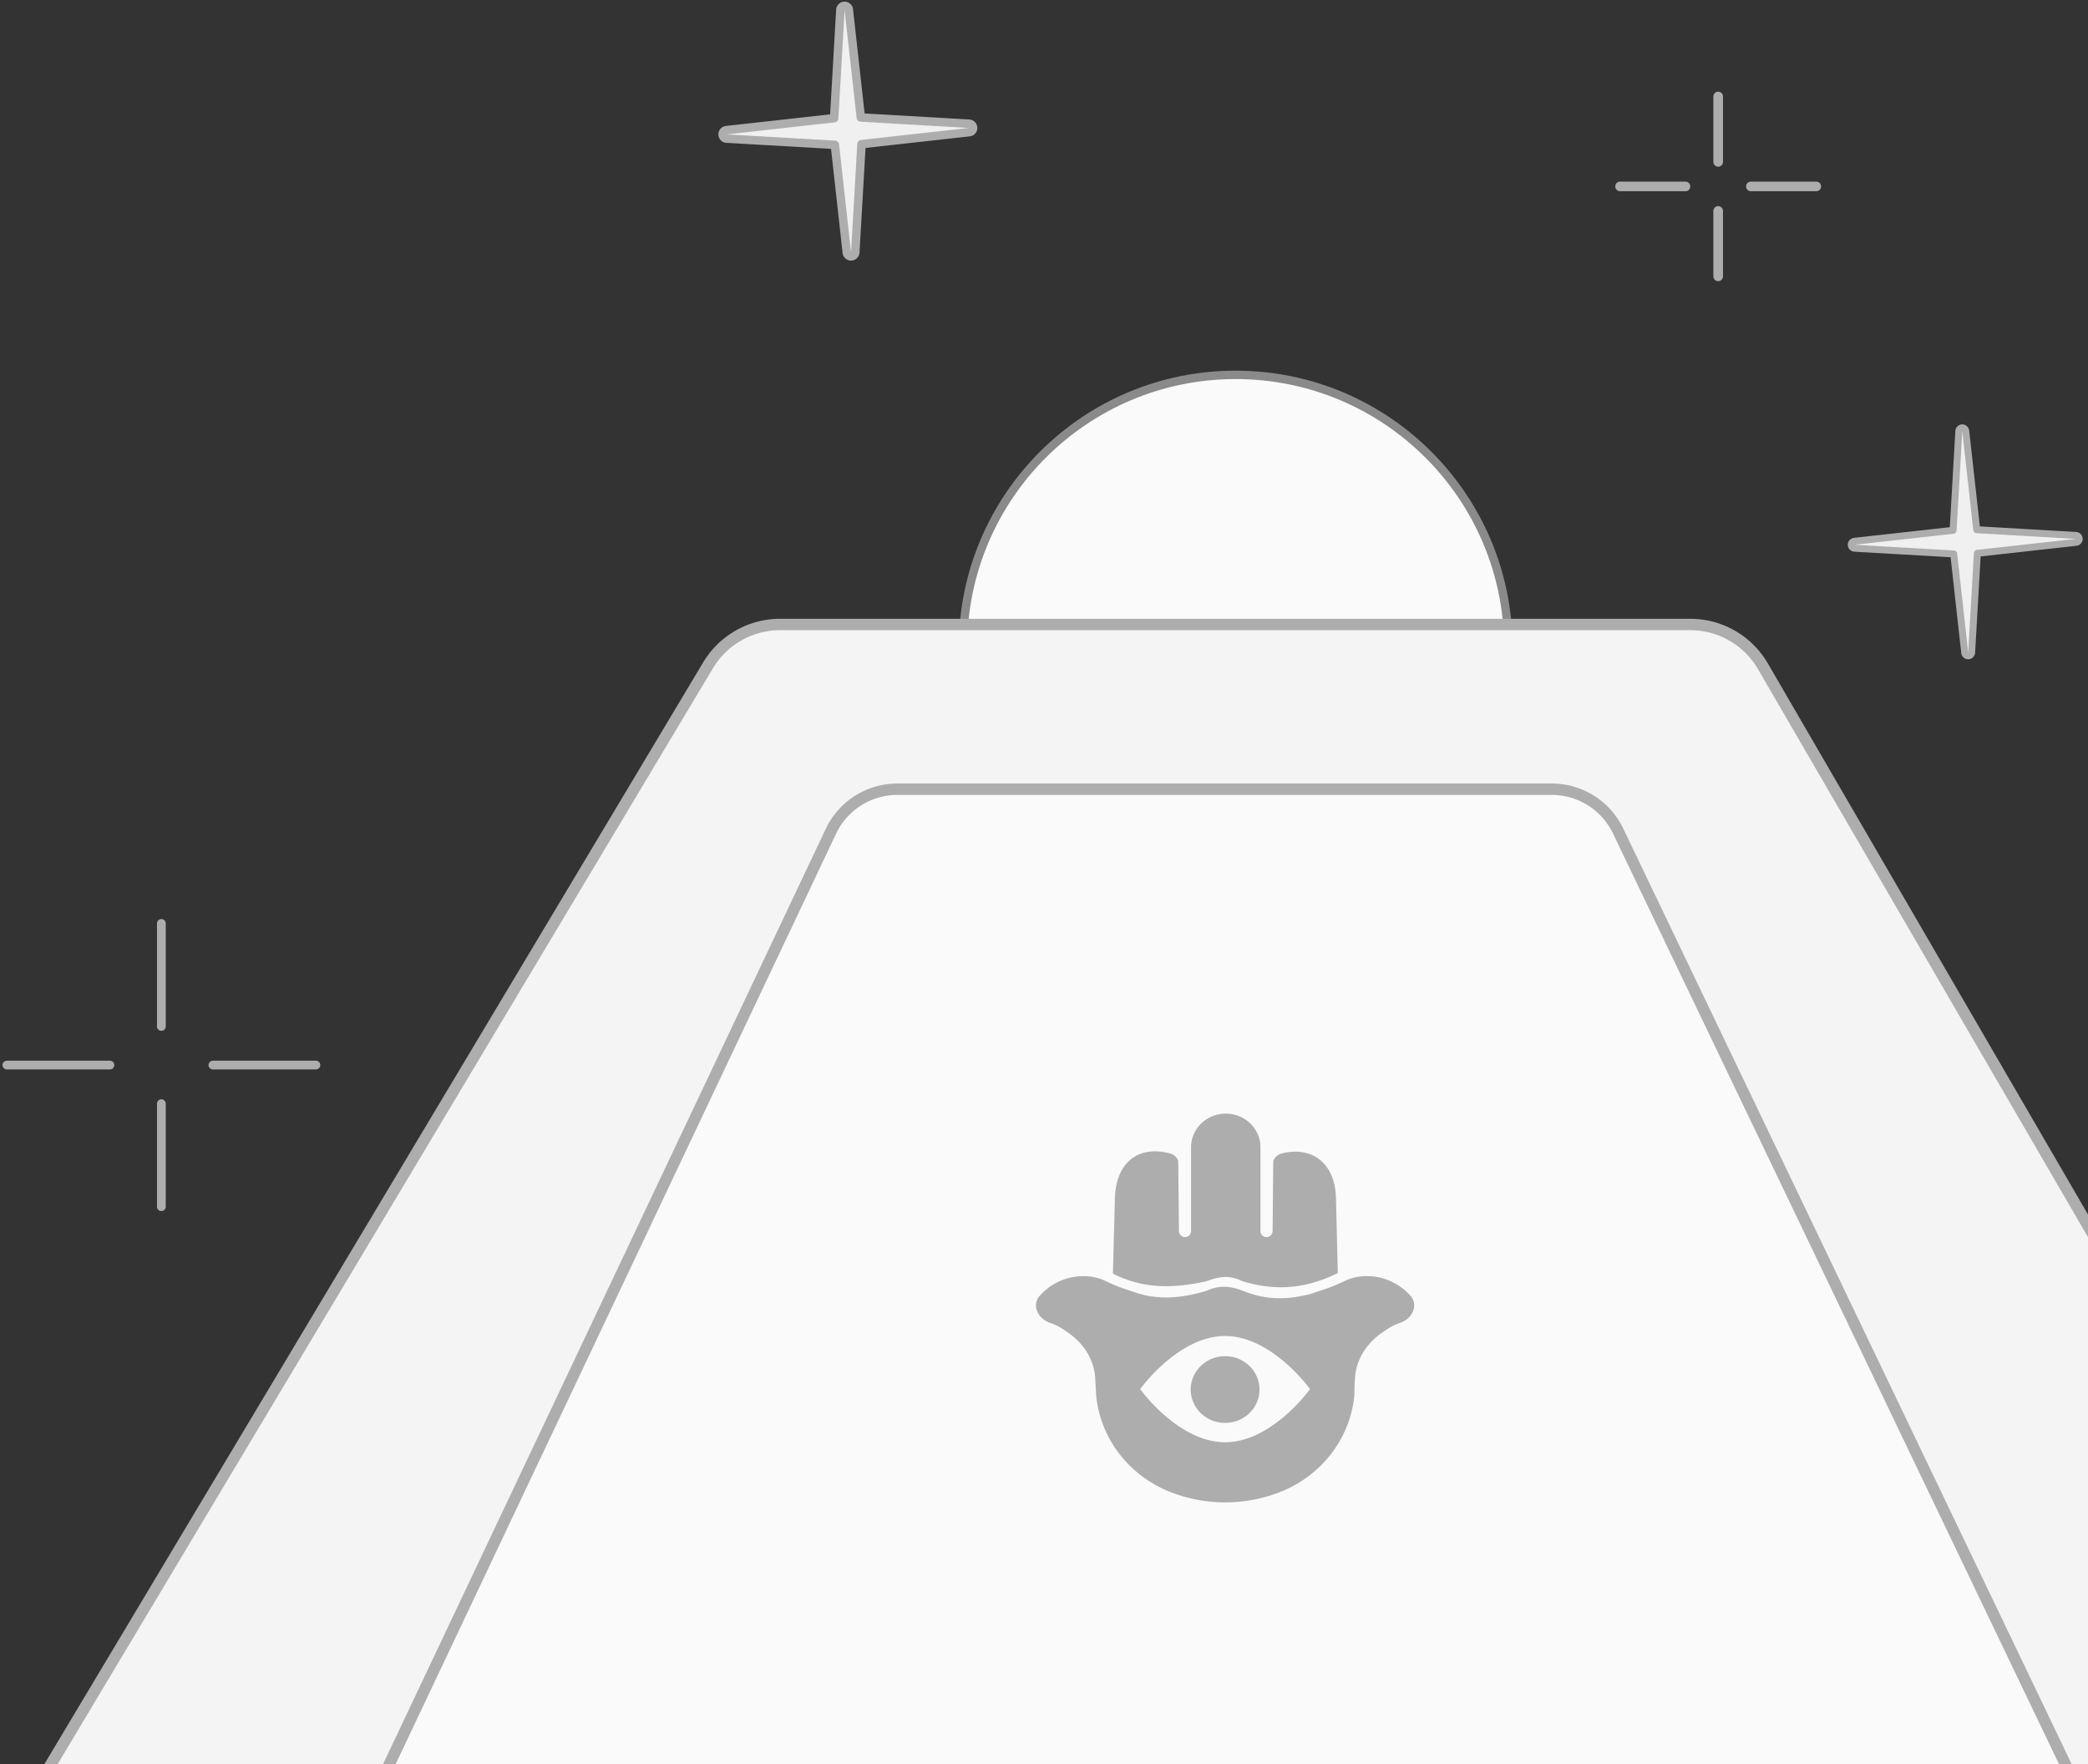 <svg xmlns="http://www.w3.org/2000/svg" width="303" height="256" fill="none" viewBox="0 0 303 256"><rect x="0" y="0" width="303" height="256" fill="#333333" stroke="none"/><path stroke="#adadad" stroke-linecap="round" stroke-linejoin="round" stroke-width="1.273" d="M23.418 134v14.946m0 11.21v14.946m22.422-20.55H30.895m-14.949 0H1"/><path stroke="#adadad" stroke-linecap="round" stroke-linejoin="round" stroke-width="1.397" d="M249.333 14v9.492m0 7.118v9.492m14.237-13.05h-9.491m-9.492 0h-9.492"/><circle cx="179.31" cy="93.968" r="39.572" fill="#fafafa" stroke="#8a8a8a" stroke-linecap="round" stroke-linejoin="round" stroke-width="1.22"/><path fill="#f4f4f4" stroke="#adadad" stroke-linecap="round" stroke-linejoin="round" stroke-width="1.654" d="m255.827 96.688 93.019 160.11c.601 1.035-.171 2.33-1.368 2.303-15.655-.349-31.293.557-46.952.075H51.242c-14.325.487-28.627-.401-42.947-.079-1.207.027-1.981-1.286-1.361-2.323l95.809-160.219a12.2 12.2 0 0 1 10.469-5.937H245.28c4.346 0 8.364 2.312 10.547 6.07"/><path fill="#f0f0f0" stroke="#adadad" stroke-linecap="round" stroke-linejoin="round" stroke-width="1.007" d="M301.725 78.185a.505.505 0 0 1-.449.514l-14.333 1.593-.83 14.398a.504.504 0 0 1-1.004.027l-1.593-14.334-14.398-.83a.504.504 0 0 1-.027-1.004l14.334-1.594.83-14.397a.504.504 0 0 1 1.003-.027l1.594 14.333 14.398.831a.504.504 0 0 1 .475.49"/><path fill="#fafafa" stroke="#adadad" stroke-linecap="round" stroke-linejoin="round" stroke-width="1.654" d="M120.578 120.629 55.161 258.821h245.906L234.81 120.583a10.67 10.67 0 0 0-9.624-6.06h-94.962a10.67 10.67 0 0 0-9.646 6.106"/><path fill="#adadad" fill-rule="evenodd" d="m161.502 184.824.274-10.506c0-5.536 3.34-8.278 8.171-6.89.425.123 1.035.677 1.035 1.17l.1 10.069a.866.866 0 0 0 .879.845.867.867 0 0 0 .879-.853v-12.177c0-2.697 2.255-4.884 5.036-4.884 2.782 0 5.037 2.187 5.037 4.884v12.177c0 .471.394.853.879.853a.866.866 0 0 0 .879-.845l.099-10.064c0-.497.641-1.053 1.07-1.175 4.187-1.186 8.035 1.028 8.035 6.782l.265 10.519c-4.511 2.233-8.852 2.693-13.829 1.193-1.899-.903-3.267-.744-5.224-.001-4.936 1.075-9.132 1.124-13.585-1.097m-1.227.993c.942.438 1.885.876 2.859 1.198l1.991.66c3.382 1.033 6.72.615 9.996-.374 1.704-.829 3.463-.698 5.207 0 3.448 1.38 6.451 1.377 10.104.398l.004-.024 1.991-.66c.973-.322 1.916-.76 2.859-1.198 2.597-1.207 6.641-.833 9.373 2.188 1.252 1.384.283 3.387-1.519 3.967-.869.279-1.656.753-2.392 1.281l-.254.18c-2.27 1.579-3.73 3.946-3.876 6.651l-.067 1.249q.007.654-.027 1.313c-.664 6.16-4.762 11.469-10.669 13.823a21.8 21.8 0 0 1-16.106 0c-5.908-2.354-10.005-7.663-10.669-13.823l-.138-2.562c-.145-2.705-1.606-5.072-3.876-6.651l-.254-.18c-.736-.528-1.523-1.002-2.392-1.281-1.802-.58-2.771-2.583-1.519-3.967 2.732-3.021 6.776-3.395 9.374-2.188m29.829 15.76s-5.517 7.709-12.324 7.709-12.324-7.709-12.324-7.709 5.518-7.709 12.324-7.709c6.807 0 12.324 7.709 12.324 7.709m-12.324 4.9c2.757 0 4.991-2.167 4.991-4.84s-2.234-4.841-4.991-4.841-4.991 2.167-4.991 4.841c0 2.673 2.234 4.84 4.991 4.84" clip-rule="evenodd"/><path fill="#f0f0f0" stroke="#adadad" stroke-linecap="round" stroke-linejoin="round" stroke-width="1.229" d="M141.212 18.55a.615.615 0 0 1-.546.627l-15.647 1.738-.906 15.718a.617.617 0 0 1-1.226.033l-1.738-15.648-15.718-.905a.616.616 0 0 1-.033-1.225l15.648-1.74.905-15.717a.615.615 0 0 1 1.225-.032l1.74 15.647 15.717.906.116.018c.262.066.455.3.463.58"/></svg>